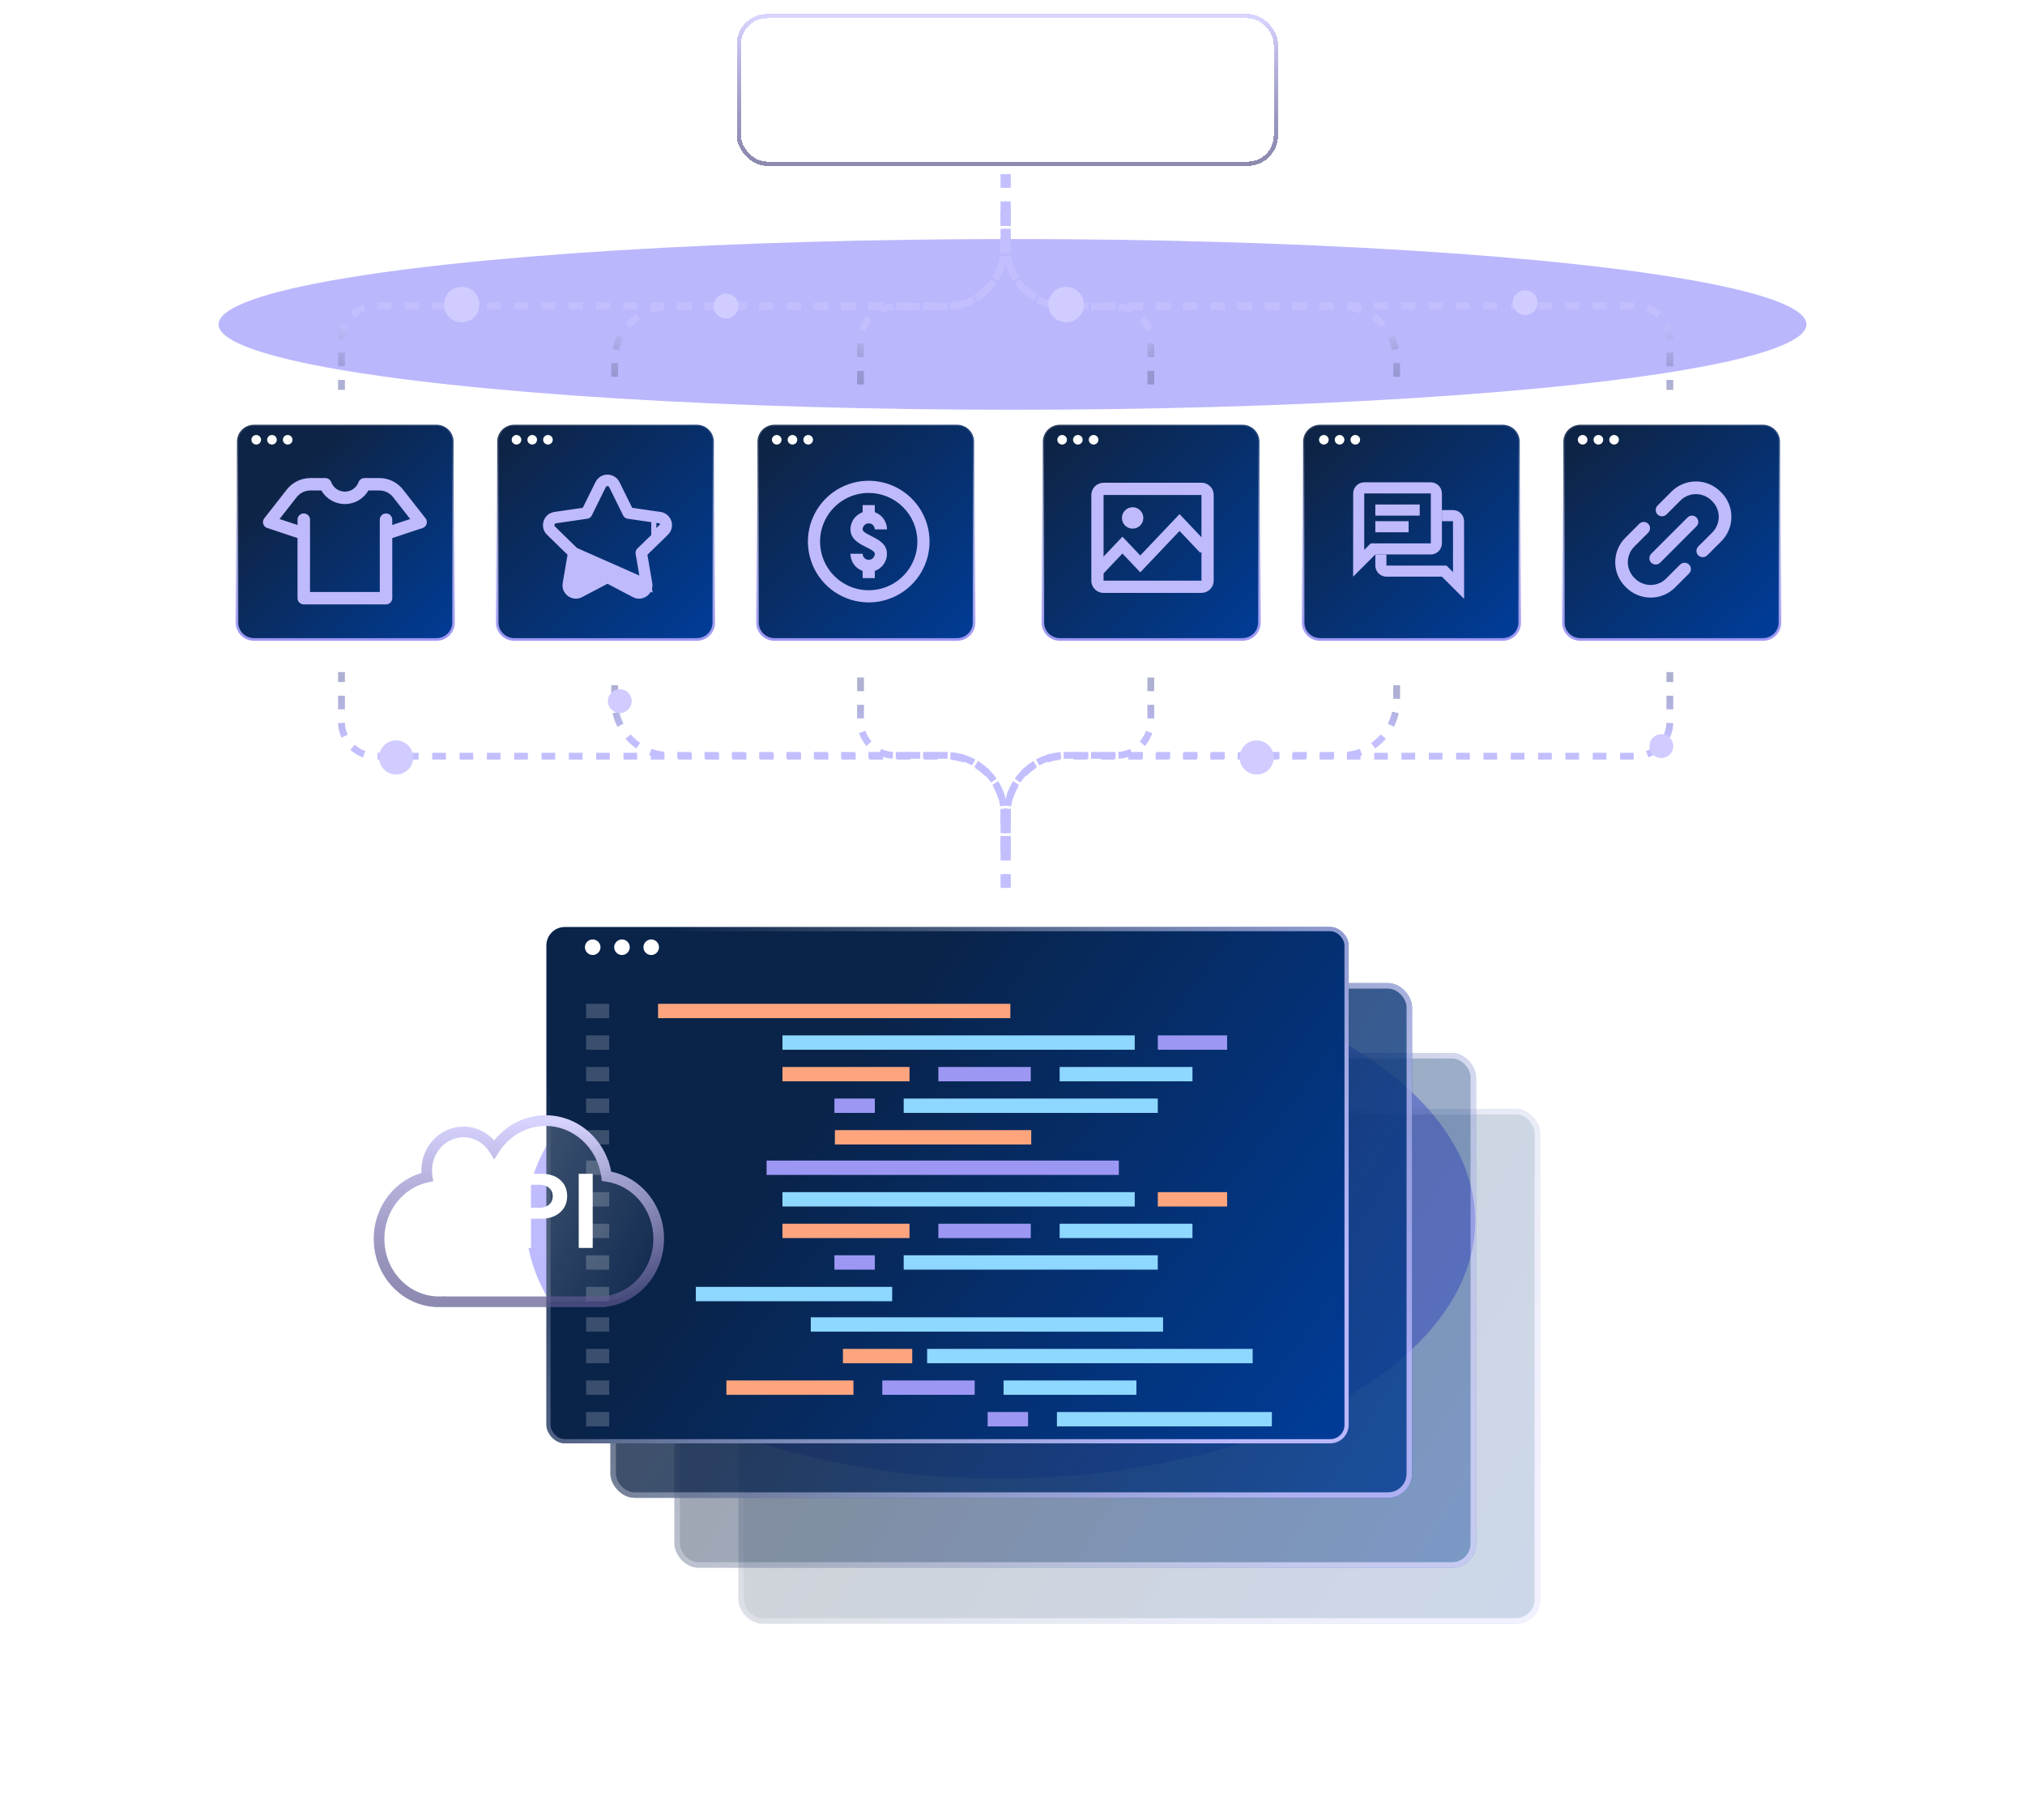 <svg width="593" height="533" viewBox="0 0 593 533" fill="none" xmlns="http://www.w3.org/2000/svg">
<g style="mix-blend-mode:screen" opacity="0.7" filter="url(#filter0_f_14344_11682)">
<ellipse cx="296.5" cy="95" rx="232.5" ry="25" fill="#9E98FC"/>
</g>
<path d="M74.381 124.389H127.831C130.591 124.389 132.823 126.606 132.823 129.334V182.319C132.823 185.048 130.591 187.265 127.831 187.265H74.381C71.621 187.265 69.389 185.048 69.389 182.319V129.334C69.389 126.606 71.621 124.389 74.381 124.389Z" fill="url(#paint0_linear_14344_11682)" stroke="url(#paint1_linear_14344_11682)" stroke-width="0.778"/>
<path d="M76.446 128.787C76.446 129.553 75.809 130.185 75.037 130.185C74.264 130.185 73.627 129.553 73.627 128.787C73.627 128.022 74.264 127.39 75.037 127.39C75.809 127.39 76.446 128.022 76.446 128.787Z" fill="white"/>
<path d="M81.052 128.787C81.052 129.553 80.414 130.185 79.642 130.185C78.87 130.185 78.232 129.553 78.232 128.787C78.232 128.022 78.87 127.39 79.642 127.39C80.434 127.39 81.052 128.022 81.052 128.787Z" fill="white"/>
<path d="M85.657 128.787C85.657 129.553 85.02 130.185 84.248 130.185C83.475 130.185 82.838 129.553 82.838 128.787C82.838 128.022 83.475 127.39 84.248 127.39C85.02 127.39 85.657 128.022 85.657 128.787Z" fill="white"/>
<g clip-path="url(#clip0_14344_11682)">
<path d="M124.612 151.787L118.013 143.369C116.334 141.226 113.805 140 111.072 140H106.724C105.958 140 105.265 140.48 105.003 141.194C104.389 142.858 102.784 143.974 101 143.974C99.217 143.974 97.606 142.858 96.998 141.194C96.735 140.48 96.043 140 95.277 140H90.923C88.19 140 85.661 141.231 83.983 143.369L77.388 151.787C77.021 152.252 76.906 152.867 77.079 153.43C77.252 153.994 77.687 154.442 78.254 154.63L87.13 157.572V175.18C87.13 176.181 87.948 177 88.961 177H113.045C114.052 177 114.876 176.186 114.876 175.18V157.572L123.752 154.63C124.313 154.442 124.754 153.994 124.927 153.43C125.1 152.867 124.984 152.252 124.617 151.787H124.612ZM113.045 150.364C112.038 150.364 111.214 151.177 111.214 152.184V173.365H90.787V152.184C90.787 151.182 89.968 150.364 88.956 150.364C87.943 150.364 87.125 151.177 87.125 152.184V153.738L81.863 151.996L86.868 145.607C87.849 144.355 89.328 143.635 90.923 143.635H94.112C95.523 146.097 98.141 147.615 100.995 147.615C103.849 147.615 106.466 146.097 107.878 143.635H111.067C112.662 143.635 114.141 144.355 115.122 145.607L120.127 151.996L114.865 153.738V152.184C114.865 151.182 114.047 150.364 113.034 150.364H113.045Z" fill="#BFBAFC"/>
</g>
<path d="M150.594 124.389H204.044C206.804 124.389 209.036 126.606 209.036 129.334V182.319C209.036 185.048 206.804 187.265 204.044 187.265H150.594C147.834 187.265 145.602 185.048 145.602 182.319V129.334C145.602 126.606 147.834 124.389 150.594 124.389Z" fill="url(#paint2_linear_14344_11682)" stroke="url(#paint3_linear_14344_11682)" stroke-width="0.778"/>
<path d="M152.659 128.788C152.659 129.553 152.022 130.185 151.249 130.185C150.477 130.185 149.84 129.553 149.84 128.788C149.84 128.022 150.477 127.39 151.249 127.39C152.022 127.39 152.659 128.022 152.659 128.788Z" fill="white"/>
<path d="M157.264 128.787C157.264 129.553 156.627 130.185 155.855 130.185C155.083 130.185 154.445 129.553 154.445 128.787C154.445 128.022 155.083 127.39 155.855 127.39C156.647 127.39 157.264 128.022 157.264 128.787Z" fill="white"/>
<path d="M161.87 128.787C161.87 129.553 161.233 130.185 160.46 130.185C159.688 130.185 159.051 129.553 159.051 128.787C159.051 128.022 159.688 127.39 160.46 127.39C161.233 127.39 161.87 128.022 161.87 128.787Z" fill="white"/>
<path d="M189.179 171.051L189.179 171.051C189.468 172.737 187.703 174.016 186.191 173.222L186.191 173.222L177.977 168.903C177.977 168.903 177.977 168.903 177.977 168.903C177.925 168.876 177.863 168.876 177.811 168.903C177.811 168.903 177.811 168.903 177.811 168.903L169.597 173.222L169.597 173.222C168.084 174.017 166.32 172.736 166.609 171.051L166.609 171.051L168.178 161.904C168.188 161.847 168.168 161.788 168.127 161.747L189.179 171.051ZM189.179 171.051L187.61 161.904C187.61 161.904 187.61 161.904 187.61 161.904C187.6 161.846 187.619 161.788 187.661 161.747C187.661 161.747 187.661 161.747 187.661 161.747L194.307 155.269C194.307 155.269 194.307 155.269 194.307 155.269C195.531 154.076 194.857 152.003 193.166 151.757L193.166 151.756L183.982 150.422L183.982 150.422C183.924 150.414 183.874 150.377 183.848 150.325L179.741 142.003C179.741 142.003 179.741 142.003 179.741 142.003C178.984 140.469 176.803 140.471 176.047 142.003L176.047 142.003L171.94 150.325C171.94 150.325 171.94 150.325 171.94 150.325C171.914 150.377 171.864 150.413 171.806 150.422C171.806 150.422 171.806 150.422 171.806 150.422L162.622 151.756L162.622 151.757C160.932 152.003 160.256 154.075 161.481 155.269C161.481 155.269 161.481 155.269 161.481 155.269L168.126 161.747L189.179 171.051ZM183.777 149.376L184.126 150.083L184.906 150.197L193.217 151.404C195.196 151.692 195.988 154.127 194.556 155.524C194.556 155.524 194.556 155.524 194.555 155.524L188.542 161.386L187.977 161.936L188.11 162.714L189.53 170.991C189.868 172.96 187.793 174.466 186.026 173.537C186.026 173.537 186.026 173.537 186.026 173.537L178.592 169.629L177.894 169.262L177.196 169.629L169.763 173.537C169.763 173.537 169.763 173.537 169.763 173.537C167.992 174.467 165.92 172.962 166.258 170.991C166.258 170.991 166.258 170.991 166.258 170.991L167.678 162.714L167.811 161.936L167.247 161.386L161.233 155.524C161.233 155.524 161.233 155.524 161.233 155.524C159.8 154.128 160.592 151.692 162.571 151.404L162.571 151.404L170.882 150.197L171.662 150.083L172.011 149.376L175.728 141.845L175.728 141.845C176.613 140.052 179.175 140.051 180.06 141.845L180.06 141.845L183.777 149.376ZM177.05 143.33L177.05 143.33L177.05 143.33ZM192.212 153.122C192.212 153.121 192.213 153.121 192.213 153.121L192.213 153.121L192.212 153.122Z" fill="#BFBAFC" stroke="#BFBAFC" stroke-width="3"/>
<path d="M226.805 124.389H280.255C283.015 124.389 285.247 126.606 285.247 129.334V182.319C285.247 185.048 283.015 187.265 280.255 187.265H226.805C224.045 187.265 221.813 185.048 221.813 182.319V129.334C221.813 126.606 224.045 124.389 226.805 124.389Z" fill="url(#paint4_linear_14344_11682)" stroke="url(#paint5_linear_14344_11682)" stroke-width="0.778"/>
<path d="M254.396 176.417C250.874 176.417 247.43 175.372 244.5 173.415C241.571 171.457 239.288 168.676 237.94 165.421C236.592 162.166 236.239 158.584 236.926 155.129C237.614 151.674 239.31 148.5 241.801 146.009C244.292 143.518 247.466 141.821 250.921 141.134C254.377 140.447 257.958 140.799 261.213 142.148C264.468 143.496 267.25 145.779 269.207 148.708C271.164 151.637 272.209 155.081 272.209 158.604C272.204 163.327 270.325 167.854 266.986 171.194C263.647 174.533 259.119 176.411 254.396 176.417ZM254.396 144.354C251.578 144.354 248.823 145.19 246.48 146.756C244.136 148.322 242.31 150.547 241.231 153.151C240.153 155.755 239.87 158.62 240.42 161.384C240.97 164.148 242.327 166.688 244.32 168.68C246.313 170.673 248.852 172.031 251.616 172.58C254.381 173.13 257.246 172.848 259.85 171.769C262.454 170.691 264.679 168.864 266.245 166.521C267.811 164.178 268.646 161.423 268.646 158.604C268.642 154.826 267.139 151.204 264.468 148.533C261.796 145.861 258.174 144.359 254.396 144.354Z" fill="#BFBAFC"/>
<path fill-rule="evenodd" clip-rule="evenodd" d="M256.178 147.917H252.615V150.004C251.871 150.267 251.187 150.694 250.618 151.263C249.616 152.265 249.053 153.624 249.053 155.042C249.053 157.923 251.68 159.237 253.598 160.197L253.6 160.198C255.109 160.952 256.178 161.536 256.178 162.167C256.178 162.639 255.99 163.092 255.656 163.426C255.322 163.76 254.869 163.948 254.396 163.948C253.924 163.948 253.471 163.76 253.137 163.426C252.803 163.092 252.615 162.639 252.615 162.167H249.053C249.054 163.583 249.618 164.942 250.62 165.943C251.188 166.512 251.872 166.939 252.615 167.203V169.292H256.178V167.203C256.921 166.939 257.605 166.512 258.173 165.943C259.175 164.942 259.739 163.583 259.74 162.167C259.74 159.286 257.113 157.971 255.195 157.011L255.193 157.01C253.684 156.256 252.615 155.672 252.615 155.042C252.615 154.569 252.803 154.116 253.137 153.782C253.471 153.448 253.924 153.26 254.396 153.26C254.869 153.26 255.322 153.448 255.656 153.782C255.99 154.116 256.178 154.569 256.178 155.042H259.74C259.74 153.624 259.177 152.265 258.175 151.263C257.606 150.694 256.922 150.267 256.178 150.004V147.917Z" fill="#BFBAFC"/>
<path d="M228.87 128.787C228.87 129.553 228.233 130.185 227.46 130.185C226.688 130.185 226.051 129.553 226.051 128.787C226.051 128.022 226.688 127.39 227.46 127.39C228.233 127.39 228.87 128.022 228.87 128.787Z" fill="white"/>
<path d="M233.475 128.787C233.475 129.553 232.838 130.185 232.066 130.185C231.293 130.185 230.656 129.553 230.656 128.787C230.656 128.022 231.293 127.39 232.066 127.39C232.857 127.39 233.475 128.022 233.475 128.787Z" fill="white"/>
<path d="M238.081 128.787C238.081 129.553 237.444 130.185 236.671 130.185C235.899 130.185 235.262 129.553 235.262 128.787C235.262 128.022 235.899 127.39 236.671 127.39C237.444 127.39 238.081 128.022 238.081 128.787Z" fill="white"/>
<path d="M310.381 124.389H363.831C366.591 124.389 368.823 126.606 368.823 129.334V182.319C368.823 185.048 366.591 187.265 363.831 187.265H310.381C307.621 187.265 305.389 185.048 305.389 182.319V129.334C305.389 126.606 307.621 124.389 310.381 124.389Z" fill="url(#paint6_linear_14344_11682)" stroke="url(#paint7_linear_14344_11682)" stroke-width="0.778"/>
<path d="M312.446 128.787C312.446 129.553 311.809 130.185 311.037 130.185C310.264 130.185 309.627 129.553 309.627 128.787C309.627 128.022 310.264 127.39 311.037 127.39C311.809 127.39 312.446 128.022 312.446 128.787Z" fill="white"/>
<path d="M317.052 128.787C317.052 129.553 316.414 130.185 315.642 130.185C314.87 130.185 314.232 129.553 314.232 128.787C314.232 128.022 314.87 127.39 315.642 127.39C316.434 127.39 317.052 128.022 317.052 128.787Z" fill="white"/>
<path d="M321.657 128.787C321.657 129.553 321.02 130.185 320.247 130.185C319.475 130.185 318.838 129.553 318.838 128.787C318.838 128.022 319.475 127.39 320.247 127.39C321.02 127.39 321.657 128.022 321.657 128.787Z" fill="white"/>
<path d="M351.888 141.375C352.351 141.372 352.81 141.464 353.236 141.645C353.663 141.826 354.048 142.092 354.368 142.427C354.708 142.76 354.977 143.159 355.158 143.6C355.338 144.041 355.427 144.514 355.417 144.991V170.094C355.404 171.026 355.028 171.916 354.369 172.575C353.71 173.235 352.82 173.611 351.888 173.625H323.198C322.721 173.635 322.248 173.546 321.807 173.365C321.366 173.184 320.967 172.915 320.634 172.573C320.299 172.254 320.033 171.869 319.852 171.442C319.672 171.016 319.58 170.557 319.584 170.094V144.993C319.58 144.523 319.668 144.056 319.845 143.62C320.021 143.183 320.281 142.786 320.611 142.45C320.941 142.114 321.333 141.847 321.766 141.663C322.199 141.479 322.665 141.382 323.135 141.378H351.891L351.888 141.375ZM351.834 170.042V144.958H323.167V170.042H351.834Z" fill="#BFBAFC"/>
<path d="M321.375 167.354L328.691 159.636L333.917 165.149L345.413 153.021L352.729 160.739" stroke="#BFBAFC" stroke-width="3.395"/>
<circle cx="331.678" cy="151.677" r="3.135" fill="#BFBAFC"/>
<path d="M386.594 124.389H440.044C442.804 124.389 445.036 126.606 445.036 129.334V182.319C445.036 185.048 442.804 187.265 440.044 187.265H386.594C383.834 187.265 381.602 185.048 381.602 182.319V129.334C381.602 126.606 383.834 124.389 386.594 124.389Z" fill="url(#paint8_linear_14344_11682)" stroke="url(#paint9_linear_14344_11682)" stroke-width="0.778"/>
<path d="M419 141.25H399.5C398.641 141.254 397.818 141.599 397.212 142.208C396.606 142.817 396.266 143.641 396.266 144.5L396.25 168.875L402.75 162.375H419C419.861 162.372 420.686 162.029 421.295 161.42C421.904 160.811 422.247 159.986 422.25 159.125V144.5C422.247 143.639 421.904 142.814 421.295 142.205C420.686 141.596 419.861 141.253 419 141.25ZM419 159.125H401.401L400.442 160.084L399.5 161.026V144.5H419V159.125ZM402.75 147.75H415.75V151H402.75V147.75ZM402.75 152.625H412.5V155.875H402.75V152.625Z" fill="#BFBAFC"/>
<path d="M428.734 152.625C428.734 151.766 428.394 150.942 427.788 150.333C427.182 149.724 426.359 149.379 425.5 149.375H422.25V152.625H425.5V167.525L424.557 166.583L423.599 165.624H406V162.374H402.75V165.624C402.753 166.485 403.096 167.31 403.705 167.919C404.314 168.528 405.139 168.872 406 168.874H422.25L428.75 175.374L428.734 152.625Z" fill="#BFBAFC"/>
<path d="M389.083 128.788C389.083 129.553 388.446 130.185 387.673 130.185C386.901 130.185 386.264 129.553 386.264 128.788C386.264 128.022 386.901 127.39 387.673 127.39C388.446 127.39 389.083 128.022 389.083 128.788Z" fill="white"/>
<path d="M393.688 128.787C393.688 129.553 393.051 130.185 392.279 130.185C391.506 130.185 390.869 129.553 390.869 128.787C390.869 128.022 391.506 127.39 392.279 127.39C393.07 127.39 393.688 128.022 393.688 128.787Z" fill="white"/>
<path d="M398.294 128.787C398.294 129.553 397.657 130.185 396.884 130.185C396.112 130.185 395.475 129.553 395.475 128.787C395.475 128.022 396.112 127.39 396.884 127.39C397.657 127.39 398.294 128.022 398.294 128.787Z" fill="white"/>
<path d="M462.805 124.389H516.255C519.015 124.389 521.247 126.606 521.247 129.334V182.319C521.247 185.048 519.015 187.265 516.255 187.265H462.805C460.045 187.265 457.813 185.048 457.813 182.319V129.334C457.813 126.606 460.045 124.389 462.805 124.389Z" fill="url(#paint10_linear_14344_11682)" stroke="url(#paint11_linear_14344_11682)" stroke-width="0.778"/>
<g clip-path="url(#clip1_14344_11682)">
<path d="M480.05 153.39L475.97 157.48C474.05 159.39 473 161.93 473 164.64C473 167.35 474.05 169.89 475.97 171.8C476.05 171.88 476.12 171.95 476.19 172.03C478.08 173.93 480.69 175.01 483.36 175.01C486.03 175.01 488.62 173.96 490.53 172.04L494.62 167.95C495.34 167.23 495.34 166.06 494.62 165.34C493.9 164.62 492.73 164.63 492 165.34L487.91 169.43C486.72 170.63 485.06 171.31 483.36 171.31C481.66 171.31 480.01 170.62 478.81 169.43L478.57 169.19C477.37 167.99 476.69 166.33 476.69 164.64C476.69 162.95 477.38 161.29 478.57 160.09L482.66 156C483.37 155.28 483.37 154.11 482.66 153.39C481.94 152.67 480.77 152.67 480.04 153.39H480.05Z" fill="#BFBAFC"/>
<path d="M497.32 152.84C497.32 152.35 497.13 151.88 496.78 151.54C496.43 151.19 495.97 151 495.48 151C494.99 151 494.52 151.19 494.18 151.54L483.54 162.18C483.19 162.53 483 162.99 483 163.49C483 163.99 483.19 164.45 483.54 164.79C484.23 165.49 485.45 165.49 486.15 164.79L496.79 154.14C497.14 153.79 497.33 153.33 497.33 152.83L497.32 152.84Z" fill="#BFBAFC"/>
<path d="M504.029 144.2C503.949 144.12 503.879 144.05 503.809 143.97C501.919 142.07 499.309 140.99 496.639 140.99C493.969 140.99 491.379 142.04 489.479 143.96L485.399 148.05C485.049 148.4 484.859 148.86 484.859 149.36C484.859 149.86 485.049 150.32 485.399 150.67C486.089 151.37 487.309 151.37 488.009 150.67L492.099 146.58C493.289 145.38 494.949 144.7 496.649 144.7C498.349 144.7 499.999 145.39 501.199 146.58L501.439 146.82C502.639 148.02 503.319 149.68 503.319 151.37C503.319 153.06 502.629 154.72 501.439 155.92L497.329 160.03C496.979 160.38 496.789 160.84 496.789 161.34C496.789 161.84 496.979 162.3 497.329 162.64C498.029 163.34 499.239 163.34 499.939 162.64L504.049 158.53C505.969 156.62 507.019 154.08 507.019 151.37C507.019 148.66 505.969 146.12 504.049 144.21L504.029 144.2Z" fill="#BFBAFC"/>
</g>
<path d="M464.87 128.788C464.87 129.553 464.233 130.185 463.46 130.185C462.688 130.185 462.051 129.553 462.051 128.788C462.051 128.022 462.688 127.39 463.46 127.39C464.233 127.39 464.87 128.022 464.87 128.788Z" fill="white"/>
<path d="M469.475 128.787C469.475 129.553 468.838 130.185 468.066 130.185C467.293 130.185 466.656 129.553 466.656 128.787C466.656 128.022 467.293 127.39 468.066 127.39C468.857 127.39 469.475 128.022 469.475 128.787Z" fill="white"/>
<path d="M474.081 128.787C474.081 129.553 473.444 130.185 472.671 130.185C471.899 130.185 471.262 129.553 471.262 128.787C471.262 128.022 471.899 127.39 472.671 127.39C473.444 127.39 474.081 128.022 474.081 128.787Z" fill="white"/>
<g style="mix-blend-mode:screen" opacity="0.8" filter="url(#filter1_f_14344_11682)">
<ellipse cx="293" cy="357.5" rx="139" ry="75.5" fill="#9E98FC"/>
</g>
<g opacity="0.2">
<g filter="url(#filter2_bd_14344_11682)">
<rect x="216.238" y="318.675" width="234.763" height="150.742" rx="7.051" fill="url(#paint12_linear_14344_11682)"/>
<rect x="217.045" y="319.482" width="233.149" height="149.129" rx="6.244" stroke="url(#paint13_linear_14344_11682)" stroke-width="1.614"/>
</g>
</g>
<g opacity="0.4">
<g filter="url(#filter3_bd_14344_11682)">
<rect x="197.492" y="302.296" width="234.763" height="150.742" rx="7.051" fill="url(#paint14_linear_14344_11682)"/>
<rect x="198.299" y="303.103" width="233.149" height="149.129" rx="6.244" stroke="url(#paint15_linear_14344_11682)" stroke-width="1.614"/>
</g>
</g>
<g opacity="0.8">
<g filter="url(#filter4_bd_14344_11682)">
<rect x="178.746" y="281.823" width="234.763" height="150.742" rx="7.051" fill="url(#paint16_linear_14344_11682)"/>
<rect x="179.553" y="282.63" width="233.149" height="149.129" rx="6.244" stroke="url(#paint17_linear_14344_11682)" stroke-width="1.614"/>
</g>
</g>
<g filter="url(#filter5_bd_14344_11682)">
<rect x="160" y="266.826" width="234.947" height="151.216" rx="5.393" fill="url(#paint18_linear_14344_11682)"/>
<rect x="160.617" y="267.443" width="233.713" height="149.982" rx="4.776" stroke="url(#paint19_linear_14344_11682)" stroke-width="1.234"/>
</g>
<path d="M175.847 277.397C175.847 278.647 174.816 279.679 173.565 279.679C172.315 279.679 171.283 278.647 171.283 277.397C171.283 276.146 172.315 275.114 173.565 275.114C174.816 275.114 175.847 276.146 175.847 277.397Z" fill="white"/>
<path d="M184.418 277.397C184.418 278.647 183.386 279.679 182.136 279.679C180.885 279.679 179.854 278.647 179.854 277.397C179.854 276.146 180.885 275.114 182.136 275.114C183.417 275.114 184.418 276.146 184.418 277.397Z" fill="white"/>
<path d="M192.986 277.397C192.986 278.647 191.954 279.679 190.704 279.679C189.453 279.679 188.422 278.647 188.422 277.397C188.422 276.146 189.453 275.114 190.704 275.114C191.954 275.114 192.986 276.146 192.986 277.397Z" fill="white"/>
<path d="M295.869 293.968H192.709V298.171H295.869V293.968Z" fill="#FFA57E"/>
<path d="M340.587 385.772H237.428V389.976H340.587V385.772Z" fill="#8ED7FF"/>
<path d="M178.397 293.968H171.633V298.171H178.397V293.968Z" fill="white" fill-opacity="0.2"/>
<path d="M178.397 385.772H171.633V389.976H178.397V385.772Z" fill="white" fill-opacity="0.2"/>
<path d="M332.294 303.216H229.135V307.42H332.294V303.216Z" fill="#8ED7FF"/>
<path d="M366.829 395.02H271.504V399.224H366.829V395.02Z" fill="#8ED7FF"/>
<path d="M359.348 303.216H339.055V307.42H359.348V303.216Z" fill="#9D97F4"/>
<path d="M267.141 395.02H246.848V399.224H267.141V395.02Z" fill="#FFA57E"/>
<path d="M266.34 312.463H229.135V316.666H266.34V312.463Z" fill="#FFA57E"/>
<path d="M249.92 404.268H212.715V408.472H249.92V404.268Z" fill="#FFA57E"/>
<path d="M301.849 312.463H274.791V316.666H301.849V312.463Z" fill="#9D97F4"/>
<path d="M285.431 404.268H258.373V408.472H285.431V404.268Z" fill="#9D97F4"/>
<path d="M349.201 312.463H310.305V316.666H349.201V312.463Z" fill="#8ED7FF"/>
<path d="M332.783 404.268H293.887V408.472H332.783V404.268Z" fill="#8ED7FF"/>
<path d="M339.049 321.711H264.639V325.914H339.049V321.711Z" fill="#8ED7FF"/>
<path d="M372.452 413.515H309.506V417.719H372.452V413.515Z" fill="#8ED7FF"/>
<path d="M256.188 321.711H244.35V325.914H256.188V321.711Z" fill="#9D97F4"/>
<path d="M301.057 413.515H289.219V417.719H301.057V413.515Z" fill="#9D97F4"/>
<path d="M301.989 330.959H244.49V335.162H301.989V330.959Z" fill="#FFA57E"/>
<path d="M178.397 303.216H171.633V307.42H178.397V303.216Z" fill="white" fill-opacity="0.2"/>
<path d="M178.397 395.02H171.633V399.224H178.397V395.02Z" fill="white" fill-opacity="0.2"/>
<path d="M178.397 312.463H171.633V316.666H178.397V312.463Z" fill="white" fill-opacity="0.2"/>
<path d="M178.397 404.268H171.633V408.472H178.397V404.268Z" fill="white" fill-opacity="0.2"/>
<path d="M178.397 321.712H171.633V325.916H178.397V321.712Z" fill="white" fill-opacity="0.2"/>
<path d="M178.397 413.515H171.633V417.719H178.397V413.515Z" fill="white" fill-opacity="0.2"/>
<path d="M178.397 330.958H171.633V335.161H178.397V330.958Z" fill="white" fill-opacity="0.2"/>
<path d="M327.644 339.87H224.484V344.074H327.644V339.87Z" fill="#9D97F4"/>
<path d="M178.397 339.87H171.633V344.074H178.397V339.87Z" fill="white" fill-opacity="0.2"/>
<path d="M332.294 349.119H229.135V353.322H332.294V349.119Z" fill="#8ED7FF"/>
<path d="M359.348 349.119H339.055V353.322H359.348V349.119Z" fill="#FFA57E"/>
<path d="M266.34 358.366H229.135V362.57H266.34V358.366Z" fill="#FFA57E"/>
<path d="M301.849 358.366H274.791V362.57H301.849V358.366Z" fill="#9D97F4"/>
<path d="M349.201 358.366H310.305V362.57H349.201V358.366Z" fill="#8ED7FF"/>
<path d="M339.049 367.612H264.639V371.816H339.049V367.612Z" fill="#8ED7FF"/>
<path d="M256.188 367.612H244.35V371.816H256.188V367.612Z" fill="#9D97F4"/>
<path d="M261.264 376.86H203.766V381.064H261.264V376.86Z" fill="#8ED7FF"/>
<path d="M178.397 349.119H171.633V353.322H178.397V349.119Z" fill="white" fill-opacity="0.2"/>
<path d="M178.397 358.366H171.633V362.57H178.397V358.366Z" fill="white" fill-opacity="0.2"/>
<path d="M178.397 367.614H171.633V371.817H178.397V367.614Z" fill="white" fill-opacity="0.2"/>
<path d="M178.397 376.862H171.633V381.065H178.397V376.862Z" fill="white" fill-opacity="0.2"/>
<path d="M295 249.326L295 238.448C295 229.059 302.611 221.448 312 221.448L479 221.448C484.523 221.448 489 216.971 489 211.448L489 196.826" stroke="url(#paint20_linear_14344_11682)" stroke-width="2" stroke-dasharray="4 4"/>
<path d="M295 248.826L295 238.214C295 228.825 302.611 221.214 312 221.214L393 221.214C401.837 221.214 409 214.05 409 205.214L409 196.826" stroke="url(#paint21_linear_14344_11682)" stroke-width="2" stroke-dasharray="4 4"/>
<path d="M295 260L295 238.214C295 228.825 302.611 221.214 312 221.214L327 221.214C332.523 221.214 337 216.737 337 211.214L337 196.826" stroke="url(#paint22_linear_14344_11682)" stroke-width="2" stroke-dasharray="4 4"/>
<path d="M294 61.674L294 72.552C294 81.941 286.389 89.552 277 89.552L110 89.552C104.477 89.552 100 94.029 100 99.552L100 114.174" stroke="url(#paint23_linear_14344_11682)" stroke-width="2" stroke-dasharray="4 4"/>
<path d="M294 62.174L294 72.786C294 82.175 286.389 89.786 277 89.786L196 89.786C187.163 89.786 180 96.95 180 105.786L180 114.174" stroke="url(#paint24_linear_14344_11682)" stroke-width="2" stroke-dasharray="4 4"/>
<path d="M294 51L294 72.786C294 82.175 286.389 89.786 277 89.786L262 89.786C256.477 89.786 252 94.263 252 99.786L252 114.174" stroke="url(#paint25_linear_14344_11682)" stroke-width="2" stroke-dasharray="4 4"/>
<path d="M294 249.326L294 238.448C294 229.059 286.389 221.448 277 221.448L110 221.448C104.477 221.448 100 216.971 100 211.448L100 196.826" stroke="url(#paint26_linear_14344_11682)" stroke-width="2" stroke-dasharray="4 4"/>
<path d="M294 248.826L294 238.214C294 228.825 286.389 221.214 277 221.214L196 221.214C187.163 221.214 180 214.05 180 205.214L180 196.826" stroke="url(#paint27_linear_14344_11682)" stroke-width="2" stroke-dasharray="4 4"/>
<path d="M294 260L294 238.214C294 228.825 286.389 221.214 277 221.214L262 221.214C256.477 221.214 252 216.737 252 211.214L252 196.826" stroke="url(#paint28_linear_14344_11682)" stroke-width="2" stroke-dasharray="4 4"/>
<path d="M295 61.674L295 72.552C295 81.941 302.611 89.552 312 89.552L479 89.552C484.523 89.552 489 94.029 489 99.552L489 114.174" stroke="url(#paint29_linear_14344_11682)" stroke-width="2" stroke-dasharray="4 4"/>
<path d="M295 62.174L295 72.786C295 82.175 302.611 89.786 312 89.786L393 89.786C401.837 89.786 409 96.95 409 105.786L409 114.174" stroke="url(#paint30_linear_14344_11682)" stroke-width="2" stroke-dasharray="4 4"/>
<path d="M295 51L295 72.786C295 82.175 302.611 89.786 312 89.786L327 89.786C332.523 89.786 337 94.263 337 99.786L337 114.174" stroke="url(#paint31_linear_14344_11682)" stroke-width="2" stroke-dasharray="4 4"/>
<g filter="url(#filter6_dd_14344_11682)">
<ellipse cx="5" cy="5" rx="5" ry="5" transform="matrix(1 8.74228e-08 8.74228e-08 -1 363 226.826)" fill="#D1CCFF"/>
</g>
<g filter="url(#filter7_dd_14344_11682)">
<ellipse cx="3.5" cy="3.5" rx="3.5" ry="3.5" transform="matrix(1 8.74228e-08 8.74228e-08 -1 178 208.826)" fill="#D1CCFF"/>
</g>
<g filter="url(#filter8_dd_14344_11682)">
<ellipse cx="5" cy="5" rx="5" ry="5" transform="matrix(1 8.74228e-08 8.74228e-08 -1 111 226.826)" fill="#D1CCFF"/>
</g>
<g filter="url(#filter9_dd_14344_11682)">
<ellipse cx="3.5" cy="3.5" rx="3.5" ry="3.5" transform="matrix(1 8.74228e-08 8.74228e-08 -1 483 222)" fill="#D1CCFF"/>
</g>
<g filter="url(#filter10_bd_14344_11682)">
<mask id="path-107-outside-1_14344_11682" maskUnits="userSpaceOnUse" x="109" y="322" width="86" height="57" fill="black">
<rect fill="white" x="109" y="322" width="86" height="57"/>
<path fill-rule="evenodd" clip-rule="evenodd" d="M192.888 358.604C192.888 349.232 186.237 341.492 177.623 340.309C176.4 331.094 168.868 324 159.758 324C153.49 324 147.968 327.359 144.735 332.457C142.815 329.362 139.491 327.316 135.712 327.316C129.767 327.316 124.948 332.378 124.948 338.623C124.948 339.277 125.001 339.917 125.102 340.54C117.061 342.218 111 349.676 111 358.621C111 368.803 118.851 377.056 128.535 377.056C128.686 377.056 128.835 377.054 128.985 377.05V377.056H158.64C158.683 377.056 158.725 377.056 158.768 377.056C158.811 377.056 158.854 377.056 158.896 377.056H175.746V377.049C185.251 376.814 192.888 368.646 192.888 358.604Z"/>
</mask>
<path fill-rule="evenodd" clip-rule="evenodd" d="M192.888 358.604C192.888 349.232 186.237 341.492 177.623 340.309C176.4 331.094 168.868 324 159.758 324C153.49 324 147.968 327.359 144.735 332.457C142.815 329.362 139.491 327.316 135.712 327.316C129.767 327.316 124.948 332.378 124.948 338.623C124.948 339.277 125.001 339.917 125.102 340.54C117.061 342.218 111 349.676 111 358.621C111 368.803 118.851 377.056 128.535 377.056C128.686 377.056 128.835 377.054 128.985 377.05V377.056H158.64C158.683 377.056 158.725 377.056 158.768 377.056C158.811 377.056 158.854 377.056 158.896 377.056H175.746V377.049C185.251 376.814 192.888 368.646 192.888 358.604Z" fill="url(#paint32_linear_14344_11682)" shape-rendering="crispEdges"/>
<path d="M177.623 340.309L176.072 340.515L176.229 341.696L177.41 341.859L177.623 340.309ZM144.735 332.457L143.407 333.281L144.721 335.4L146.056 333.294L144.735 332.457ZM125.102 340.54L125.421 342.071L126.886 341.765L126.646 340.289L125.102 340.54ZM128.985 377.05H130.549V375.444L128.943 375.487L128.985 377.05ZM128.985 377.056H127.421V378.62H128.985V377.056ZM158.64 377.056L158.65 375.492H158.64V377.056ZM158.896 377.056V375.492L158.886 375.492L158.896 377.056ZM175.746 377.056V378.62H177.31V377.056H175.746ZM175.746 377.049L175.707 375.486L174.182 375.523V377.049H175.746ZM177.41 341.859C185.202 342.928 191.324 349.964 191.324 358.604H194.452C194.452 348.499 187.271 340.055 177.835 338.76L177.41 341.859ZM159.758 325.564C168.015 325.564 174.943 332.007 176.072 340.515L179.173 340.104C177.856 330.181 169.72 322.436 159.758 322.436V325.564ZM146.056 333.294C149.027 328.61 154.07 325.564 159.758 325.564V322.436C152.91 322.436 146.91 326.108 143.415 331.619L146.056 333.294ZM135.712 328.88C138.904 328.88 141.747 330.606 143.407 333.281L146.064 331.632C143.883 328.118 140.077 325.752 135.712 325.752V328.88ZM126.512 338.623C126.512 333.168 130.702 328.88 135.712 328.88V325.752C128.832 325.752 123.384 331.588 123.384 338.623H126.512ZM126.646 340.289C126.558 339.749 126.512 339.192 126.512 338.623H123.384C123.384 339.361 123.444 340.085 123.558 340.791L126.646 340.289ZM112.564 358.621C112.564 350.378 118.143 343.59 125.421 342.071L124.783 339.009C115.98 340.846 109.436 348.974 109.436 358.621H112.564ZM128.535 375.492C119.787 375.492 112.564 368.014 112.564 358.621H109.436C109.436 369.592 117.914 378.62 128.535 378.62V375.492ZM128.943 375.487C128.808 375.49 128.672 375.492 128.535 375.492V378.62C128.699 378.62 128.863 378.618 129.026 378.613L128.943 375.487ZM130.549 377.056V377.05H127.421V377.056H130.549ZM158.64 375.492H128.985V378.62H158.64V375.492ZM158.768 375.492C158.729 375.492 158.69 375.492 158.65 375.492L158.63 378.62C158.676 378.62 158.722 378.62 158.768 378.62V375.492ZM158.886 375.492C158.847 375.492 158.808 375.492 158.768 375.492V378.62C158.814 378.62 158.861 378.62 158.907 378.62L158.886 375.492ZM175.746 375.492H158.896V378.62H175.746V375.492ZM174.182 377.049V377.056H177.31V377.049H174.182ZM191.324 358.604C191.324 367.866 184.297 375.273 175.707 375.486L175.784 378.612C186.205 378.355 194.452 369.426 194.452 358.604H191.324Z" fill="url(#paint33_linear_14344_11682)" mask="url(#path-107-outside-1_14344_11682)"/>
</g>
<path d="M142.288 360.463H133.757L131.868 365.468H127.619L136.149 343.717H140.116L148.646 365.468H144.176L142.288 360.463ZM134.764 357.189H141.28L138.038 348.407L134.764 357.189ZM151.386 343.748H158.374C160.546 343.748 162.435 344.189 163.82 345.354C165.236 346.518 166.086 348.061 166.086 350.264C166.086 352.468 165.236 354.041 163.82 355.206C162.435 356.371 160.546 356.906 158.374 356.906H155.51V365.468H151.386V343.748ZM157.87 353.695C159.13 353.695 159.979 353.38 160.672 352.877C161.365 352.373 161.868 351.492 161.868 350.264C161.868 349.068 161.27 348.187 160.578 347.683C159.885 347.179 159.035 346.959 157.776 346.959H155.478V353.695H157.87ZM169.477 343.748H173.569V365.468H169.477V343.748Z" fill="white"/>
<g filter="url(#filter11_bd_14344_11682)">
<rect x="217" y="2" width="156" height="42" rx="7.636" fill="url(#paint34_linear_14344_11682)" shape-rendering="crispEdges"/>
<rect x="216.375" y="1.375" width="157.251" height="43.251" rx="8.262" stroke="url(#paint35_linear_14344_11682)" stroke-width="1.251" shape-rendering="crispEdges"/>
</g>
<path d="M245.021 21.332C244.339 20.82 243.341 20.333 242.269 20.333C241.247 20.333 240.735 20.723 240.735 21.283C240.735 21.794 241.125 22.208 242.44 22.622L243.268 22.89C245.873 23.742 246.798 24.668 246.798 26.372C246.798 28.612 245.021 30.268 242.123 30.268C240.321 30.268 238.3 29.537 237.351 28.442L238.617 26.323C240.005 27.395 241.198 27.93 242.196 27.93C243.365 27.93 243.901 27.492 243.901 26.81C243.901 26.201 243.438 25.861 241.928 25.349L240.565 24.887C238.812 24.302 237.911 23.255 237.911 21.526C237.911 19.384 239.859 17.996 242.123 17.996C244.217 17.996 245.386 18.556 246.36 19.262L245.021 21.332ZM256.018 17.996C259.403 17.996 260.255 20.187 260.255 23.012V30H257.138V23.694C257.138 21.94 256.822 20.552 255.02 20.552C253.096 20.552 252.439 22.16 252.439 24.132V30H249.346V13.199H252.439V19.992H252.487C253.12 18.75 254.314 17.996 256.018 17.996ZM265.986 25.106C266.278 26.981 267.715 27.882 269.492 27.882C271.075 27.882 272.487 27.175 273.047 26.689L274.265 28.369C273.607 29.05 271.83 30.268 268.956 30.268C265.401 30.268 262.772 28.101 262.772 24.302C262.772 20.528 265.523 17.996 268.883 17.996C272.511 17.996 274.703 20.382 274.703 23.523C274.703 24.132 274.654 25.106 274.654 25.106H265.986ZM268.859 20.309C267.008 20.309 266.034 21.599 265.937 23.085H271.586C271.537 21.794 271.05 20.309 268.859 20.309ZM278.915 16.34C277.819 16.34 277.04 15.634 277.04 14.611C277.04 13.613 277.819 12.882 278.915 12.882C280.01 12.882 280.79 13.613 280.79 14.611C280.79 15.634 280.01 16.34 278.915 16.34ZM277.356 18.215H280.473V30H277.356V18.215ZM291.745 23.694C291.745 21.94 291.428 20.552 289.626 20.552C287.702 20.552 287.045 22.16 287.045 24.132V30H283.928V18.215H287.045L287.021 19.992H287.094C287.727 18.75 288.92 17.996 290.624 17.996C294.009 17.996 294.861 20.187 294.861 23.012V30H291.745V23.694ZM300.546 30.268C299.377 30.268 298.573 29.586 298.573 28.466C298.573 27.322 299.377 26.64 300.546 26.64C301.666 26.64 302.494 27.322 302.494 28.466C302.494 29.586 301.666 30.268 300.546 30.268ZM315.362 26.396L316.238 28.685C315.995 28.904 314.777 30.268 311.636 30.268C308.422 30.268 305.452 28.052 305.452 24.205C305.452 20.333 308.52 17.996 311.685 17.996C314.656 17.996 315.824 19.189 316.141 19.505L315.289 21.843C314.924 21.502 313.877 20.601 312.05 20.601C310.2 20.601 308.714 21.892 308.714 24.059C308.714 26.226 310.2 27.638 312.221 27.638C314.242 27.638 315.362 26.396 315.362 26.396ZM324.068 30.268C320.44 30.268 317.664 27.882 317.664 24.156C317.664 20.431 320.44 17.996 324.068 17.996C327.671 17.996 330.447 20.431 330.447 24.156C330.447 27.882 327.671 30.268 324.068 30.268ZM327.233 24.083C327.233 22.062 326.064 20.504 324.068 20.504C322.022 20.504 320.902 22.062 320.902 24.083C320.902 26.104 322.022 27.687 324.068 27.687C326.064 27.687 327.233 26.104 327.233 24.083ZM347.736 23.401C347.736 21.965 347.419 20.552 345.885 20.552C344.327 20.552 343.523 21.892 343.523 23.913V30H340.406V23.377C340.406 21.77 339.993 20.552 338.507 20.552C336.9 20.552 336.194 22.062 336.194 23.913V30H333.077V18.215H336.194L336.17 19.992H336.243C336.778 18.897 338.215 17.996 339.749 17.996C341.454 17.996 342.476 18.677 343.036 20.236C343.864 18.799 345.203 17.996 346.908 17.996C350 17.996 350.852 20.187 350.852 22.89V30H347.736V23.401Z" fill="white"/>
<g filter="url(#filter12_dd_14344_11682)">
<ellipse cx="5.194" cy="5.194" rx="5.194" ry="5.194" transform="matrix(1 8.74228e-08 8.74228e-08 -1 307 94.387)" fill="#D1CCFF"/>
</g>
<g filter="url(#filter13_dd_14344_11682)">
<ellipse cx="3.635" cy="3.635" rx="3.635" ry="3.635" transform="matrix(1 8.74228e-08 8.74228e-08 -1 209 93.271)" fill="#D1CCFF"/>
</g>
<g filter="url(#filter14_dd_14344_11682)">
<ellipse cx="5.194" cy="5.194" rx="5.194" ry="5.194" transform="matrix(1 8.74228e-08 8.74228e-08 -1 130 94.387)" fill="#D1CCFF"/>
</g>
<g filter="url(#filter15_dd_14344_11682)">
<ellipse cx="3.635" cy="3.635" rx="3.635" ry="3.635" transform="matrix(1 8.74228e-08 8.74228e-08 -1 443 92.271)" fill="#D1CCFF"/>
</g>
<defs>
<filter id="filter0_f_14344_11682" x="0" y="6" width="593" height="178" filterUnits="userSpaceOnUse" color-interpolation-filters="sRGB">
<feFlood flood-opacity="0" result="BackgroundImageFix"/>
<feBlend mode="normal" in="SourceGraphic" in2="BackgroundImageFix" result="shape"/>
<feGaussianBlur stdDeviation="32" result="effect1_foregroundBlur_14344_11682"/>
</filter>
<filter id="filter1_f_14344_11682" x="54" y="182" width="478" height="351" filterUnits="userSpaceOnUse" color-interpolation-filters="sRGB">
<feFlood flood-opacity="0" result="BackgroundImageFix"/>
<feBlend mode="normal" in="SourceGraphic" in2="BackgroundImageFix" result="shape"/>
<feGaussianBlur stdDeviation="50" result="effect1_foregroundBlur_14344_11682"/>
</filter>
<filter id="filter2_bd_14344_11682" x="173.932" y="276.369" width="319.375" height="235.355" filterUnits="userSpaceOnUse" color-interpolation-filters="sRGB">
<feFlood flood-opacity="0" result="BackgroundImageFix"/>
<feGaussianBlur in="BackgroundImageFix" stdDeviation="21.153"/>
<feComposite in2="SourceAlpha" operator="in" result="effect1_backgroundBlur_14344_11682"/>
<feColorMatrix in="SourceAlpha" type="matrix" values="0 0 0 0 0 0 0 0 0 0 0 0 0 0 0 0 0 0 127 0" result="hardAlpha"/>
<feMorphology radius="1.519" operator="erode" in="SourceAlpha" result="effect2_dropShadow_14344_11682"/>
<feOffset dy="6.076"/>
<feGaussianBlur stdDeviation="15.054"/>
<feComposite in2="hardAlpha" operator="out"/>
<feColorMatrix type="matrix" values="0 0 0 0 0 0 0 0 0 0 0 0 0 0 0 0 0 0 0.2 0"/>
<feBlend mode="normal" in2="effect1_backgroundBlur_14344_11682" result="effect2_dropShadow_14344_11682"/>
<feBlend mode="normal" in="SourceGraphic" in2="effect2_dropShadow_14344_11682" result="shape"/>
</filter>
<filter id="filter3_bd_14344_11682" x="155.186" y="259.99" width="319.375" height="235.355" filterUnits="userSpaceOnUse" color-interpolation-filters="sRGB">
<feFlood flood-opacity="0" result="BackgroundImageFix"/>
<feGaussianBlur in="BackgroundImageFix" stdDeviation="21.153"/>
<feComposite in2="SourceAlpha" operator="in" result="effect1_backgroundBlur_14344_11682"/>
<feColorMatrix in="SourceAlpha" type="matrix" values="0 0 0 0 0 0 0 0 0 0 0 0 0 0 0 0 0 0 127 0" result="hardAlpha"/>
<feMorphology radius="1.519" operator="erode" in="SourceAlpha" result="effect2_dropShadow_14344_11682"/>
<feOffset dy="6.076"/>
<feGaussianBlur stdDeviation="15.054"/>
<feComposite in2="hardAlpha" operator="out"/>
<feColorMatrix type="matrix" values="0 0 0 0 0 0 0 0 0 0 0 0 0 0 0 0 0 0 0.2 0"/>
<feBlend mode="normal" in2="effect1_backgroundBlur_14344_11682" result="effect2_dropShadow_14344_11682"/>
<feBlend mode="normal" in="SourceGraphic" in2="effect2_dropShadow_14344_11682" result="shape"/>
</filter>
<filter id="filter4_bd_14344_11682" x="136.44" y="239.516" width="319.375" height="235.355" filterUnits="userSpaceOnUse" color-interpolation-filters="sRGB">
<feFlood flood-opacity="0" result="BackgroundImageFix"/>
<feGaussianBlur in="BackgroundImageFix" stdDeviation="21.153"/>
<feComposite in2="SourceAlpha" operator="in" result="effect1_backgroundBlur_14344_11682"/>
<feColorMatrix in="SourceAlpha" type="matrix" values="0 0 0 0 0 0 0 0 0 0 0 0 0 0 0 0 0 0 127 0" result="hardAlpha"/>
<feMorphology radius="1.519" operator="erode" in="SourceAlpha" result="effect2_dropShadow_14344_11682"/>
<feOffset dy="6.076"/>
<feGaussianBlur stdDeviation="15.054"/>
<feComposite in2="hardAlpha" operator="out"/>
<feColorMatrix type="matrix" values="0 0 0 0 0 0 0 0 0 0 0 0 0 0 0 0 0 0 0.2 0"/>
<feBlend mode="normal" in2="effect1_backgroundBlur_14344_11682" result="effect2_dropShadow_14344_11682"/>
<feBlend mode="normal" in="SourceGraphic" in2="effect2_dropShadow_14344_11682" result="shape"/>
</filter>
<filter id="filter5_bd_14344_11682" x="127.643" y="234.469" width="299.662" height="215.931" filterUnits="userSpaceOnUse" color-interpolation-filters="sRGB">
<feFlood flood-opacity="0" result="BackgroundImageFix"/>
<feGaussianBlur in="BackgroundImageFix" stdDeviation="16.179"/>
<feComposite in2="SourceAlpha" operator="in" result="effect1_backgroundBlur_14344_11682"/>
<feColorMatrix in="SourceAlpha" type="matrix" values="0 0 0 0 0 0 0 0 0 0 0 0 0 0 0 0 0 0 127 0" result="hardAlpha"/>
<feMorphology radius="1.162" operator="erode" in="SourceAlpha" result="effect2_dropShadow_14344_11682"/>
<feOffset dy="4.647"/>
<feGaussianBlur stdDeviation="11.514"/>
<feComposite in2="hardAlpha" operator="out"/>
<feColorMatrix type="matrix" values="0 0 0 0 0 0 0 0 0 0 0 0 0 0 0 0 0 0 0.2 0"/>
<feBlend mode="normal" in2="effect1_backgroundBlur_14344_11682" result="effect2_dropShadow_14344_11682"/>
<feBlend mode="normal" in="SourceGraphic" in2="effect2_dropShadow_14344_11682" result="shape"/>
</filter>
<filter id="filter6_dd_14344_11682" x="347.479" y="201.305" width="41.042" height="41.042" filterUnits="userSpaceOnUse" color-interpolation-filters="sRGB">
<feFlood flood-opacity="0" result="BackgroundImageFix"/>
<feColorMatrix in="SourceAlpha" type="matrix" values="0 0 0 0 0 0 0 0 0 0 0 0 0 0 0 0 0 0 127 0" result="hardAlpha"/>
<feOffset/>
<feGaussianBlur stdDeviation="3.104"/>
<feColorMatrix type="matrix" values="0 0 0 0 0.855 0 0 0 0 0.847 0 0 0 0 1 0 0 0 1 0"/>
<feBlend mode="normal" in2="BackgroundImageFix" result="effect1_dropShadow_14344_11682"/>
<feColorMatrix in="SourceAlpha" type="matrix" values="0 0 0 0 0 0 0 0 0 0 0 0 0 0 0 0 0 0 127 0" result="hardAlpha"/>
<feOffset/>
<feGaussianBlur stdDeviation="7.76"/>
<feColorMatrix type="matrix" values="0 0 0 0 0.855 0 0 0 0 0.847 0 0 0 0 1 0 0 0 1 0"/>
<feBlend mode="normal" in2="effect1_dropShadow_14344_11682" result="effect2_dropShadow_14344_11682"/>
<feBlend mode="normal" in="SourceGraphic" in2="effect2_dropShadow_14344_11682" result="shape"/>
</filter>
<filter id="filter7_dd_14344_11682" x="162.479" y="186.305" width="38.042" height="38.042" filterUnits="userSpaceOnUse" color-interpolation-filters="sRGB">
<feFlood flood-opacity="0" result="BackgroundImageFix"/>
<feColorMatrix in="SourceAlpha" type="matrix" values="0 0 0 0 0 0 0 0 0 0 0 0 0 0 0 0 0 0 127 0" result="hardAlpha"/>
<feOffset/>
<feGaussianBlur stdDeviation="3.104"/>
<feColorMatrix type="matrix" values="0 0 0 0 0.855 0 0 0 0 0.847 0 0 0 0 1 0 0 0 1 0"/>
<feBlend mode="normal" in2="BackgroundImageFix" result="effect1_dropShadow_14344_11682"/>
<feColorMatrix in="SourceAlpha" type="matrix" values="0 0 0 0 0 0 0 0 0 0 0 0 0 0 0 0 0 0 127 0" result="hardAlpha"/>
<feOffset/>
<feGaussianBlur stdDeviation="7.76"/>
<feColorMatrix type="matrix" values="0 0 0 0 0.855 0 0 0 0 0.847 0 0 0 0 1 0 0 0 1 0"/>
<feBlend mode="normal" in2="effect1_dropShadow_14344_11682" result="effect2_dropShadow_14344_11682"/>
<feBlend mode="normal" in="SourceGraphic" in2="effect2_dropShadow_14344_11682" result="shape"/>
</filter>
<filter id="filter8_dd_14344_11682" x="95.479" y="201.305" width="41.042" height="41.042" filterUnits="userSpaceOnUse" color-interpolation-filters="sRGB">
<feFlood flood-opacity="0" result="BackgroundImageFix"/>
<feColorMatrix in="SourceAlpha" type="matrix" values="0 0 0 0 0 0 0 0 0 0 0 0 0 0 0 0 0 0 127 0" result="hardAlpha"/>
<feOffset/>
<feGaussianBlur stdDeviation="3.104"/>
<feColorMatrix type="matrix" values="0 0 0 0 0.855 0 0 0 0 0.847 0 0 0 0 1 0 0 0 1 0"/>
<feBlend mode="normal" in2="BackgroundImageFix" result="effect1_dropShadow_14344_11682"/>
<feColorMatrix in="SourceAlpha" type="matrix" values="0 0 0 0 0 0 0 0 0 0 0 0 0 0 0 0 0 0 127 0" result="hardAlpha"/>
<feOffset/>
<feGaussianBlur stdDeviation="7.76"/>
<feColorMatrix type="matrix" values="0 0 0 0 0.855 0 0 0 0 0.847 0 0 0 0 1 0 0 0 1 0"/>
<feBlend mode="normal" in2="effect1_dropShadow_14344_11682" result="effect2_dropShadow_14344_11682"/>
<feBlend mode="normal" in="SourceGraphic" in2="effect2_dropShadow_14344_11682" result="shape"/>
</filter>
<filter id="filter9_dd_14344_11682" x="467.479" y="199.479" width="38.042" height="38.042" filterUnits="userSpaceOnUse" color-interpolation-filters="sRGB">
<feFlood flood-opacity="0" result="BackgroundImageFix"/>
<feColorMatrix in="SourceAlpha" type="matrix" values="0 0 0 0 0 0 0 0 0 0 0 0 0 0 0 0 0 0 127 0" result="hardAlpha"/>
<feOffset/>
<feGaussianBlur stdDeviation="3.104"/>
<feColorMatrix type="matrix" values="0 0 0 0 0.855 0 0 0 0 0.847 0 0 0 0 1 0 0 0 1 0"/>
<feBlend mode="normal" in2="BackgroundImageFix" result="effect1_dropShadow_14344_11682"/>
<feColorMatrix in="SourceAlpha" type="matrix" values="0 0 0 0 0 0 0 0 0 0 0 0 0 0 0 0 0 0 127 0" result="hardAlpha"/>
<feOffset/>
<feGaussianBlur stdDeviation="7.76"/>
<feColorMatrix type="matrix" values="0 0 0 0 0.855 0 0 0 0 0.847 0 0 0 0 1 0 0 0 1 0"/>
<feBlend mode="normal" in2="effect1_dropShadow_14344_11682" result="effect2_dropShadow_14344_11682"/>
<feBlend mode="normal" in="SourceGraphic" in2="effect2_dropShadow_14344_11682" result="shape"/>
</filter>
<filter id="filter10_bd_14344_11682" x="105.265" y="318.266" width="93.356" height="68.695" filterUnits="userSpaceOnUse" color-interpolation-filters="sRGB">
<feFlood flood-opacity="0" result="BackgroundImageFix"/>
<feGaussianBlur in="BackgroundImageFix" stdDeviation="2.085"/>
<feComposite in2="SourceAlpha" operator="in" result="effect1_backgroundBlur_14344_11682"/>
<feColorMatrix in="SourceAlpha" type="matrix" values="0 0 0 0 0 0 0 0 0 0 0 0 0 0 0 0 0 0 127 0" result="hardAlpha"/>
<feOffset dy="4.17"/>
<feGaussianBlur stdDeviation="2.085"/>
<feComposite in2="hardAlpha" operator="out"/>
<feColorMatrix type="matrix" values="0 0 0 0 0 0 0 0 0 0 0 0 0 0 0 0 0 0 0.25 0"/>
<feBlend mode="normal" in2="effect1_backgroundBlur_14344_11682" result="effect2_dropShadow_14344_11682"/>
<feBlend mode="normal" in="SourceGraphic" in2="effect2_dropShadow_14344_11682" result="shape"/>
</filter>
<filter id="filter11_bd_14344_11682" x="212.415" y="-2.585" width="165.17" height="54.505" filterUnits="userSpaceOnUse" color-interpolation-filters="sRGB">
<feFlood flood-opacity="0" result="BackgroundImageFix"/>
<feGaussianBlur in="BackgroundImageFix" stdDeviation="1.667"/>
<feComposite in2="SourceAlpha" operator="in" result="effect1_backgroundBlur_14344_11682"/>
<feColorMatrix in="SourceAlpha" type="matrix" values="0 0 0 0 0 0 0 0 0 0 0 0 0 0 0 0 0 0 127 0" result="hardAlpha"/>
<feOffset dy="3.335"/>
<feGaussianBlur stdDeviation="1.667"/>
<feComposite in2="hardAlpha" operator="out"/>
<feColorMatrix type="matrix" values="0 0 0 0 0 0 0 0 0 0 0 0 0 0 0 0 0 0 0.25 0"/>
<feBlend mode="normal" in2="effect1_backgroundBlur_14344_11682" result="effect2_dropShadow_14344_11682"/>
<feBlend mode="normal" in="SourceGraphic" in2="effect2_dropShadow_14344_11682" result="shape"/>
</filter>
<filter id="filter12_dd_14344_11682" x="290.878" y="67.878" width="42.63" height="42.63" filterUnits="userSpaceOnUse" color-interpolation-filters="sRGB">
<feFlood flood-opacity="0" result="BackgroundImageFix"/>
<feColorMatrix in="SourceAlpha" type="matrix" values="0 0 0 0 0 0 0 0 0 0 0 0 0 0 0 0 0 0 127 0" result="hardAlpha"/>
<feOffset/>
<feGaussianBlur stdDeviation="3.224"/>
<feColorMatrix type="matrix" values="0 0 0 0 0.855 0 0 0 0 0.847 0 0 0 0 1 0 0 0 1 0"/>
<feBlend mode="normal" in2="BackgroundImageFix" result="effect1_dropShadow_14344_11682"/>
<feColorMatrix in="SourceAlpha" type="matrix" values="0 0 0 0 0 0 0 0 0 0 0 0 0 0 0 0 0 0 127 0" result="hardAlpha"/>
<feOffset/>
<feGaussianBlur stdDeviation="8.061"/>
<feColorMatrix type="matrix" values="0 0 0 0 0.855 0 0 0 0 0.847 0 0 0 0 1 0 0 0 1 0"/>
<feBlend mode="normal" in2="effect1_dropShadow_14344_11682" result="effect2_dropShadow_14344_11682"/>
<feBlend mode="normal" in="SourceGraphic" in2="effect2_dropShadow_14344_11682" result="shape"/>
</filter>
<filter id="filter13_dd_14344_11682" x="192.878" y="69.878" width="39.515" height="39.514" filterUnits="userSpaceOnUse" color-interpolation-filters="sRGB">
<feFlood flood-opacity="0" result="BackgroundImageFix"/>
<feColorMatrix in="SourceAlpha" type="matrix" values="0 0 0 0 0 0 0 0 0 0 0 0 0 0 0 0 0 0 127 0" result="hardAlpha"/>
<feOffset/>
<feGaussianBlur stdDeviation="3.224"/>
<feColorMatrix type="matrix" values="0 0 0 0 0.855 0 0 0 0 0.847 0 0 0 0 1 0 0 0 1 0"/>
<feBlend mode="normal" in2="BackgroundImageFix" result="effect1_dropShadow_14344_11682"/>
<feColorMatrix in="SourceAlpha" type="matrix" values="0 0 0 0 0 0 0 0 0 0 0 0 0 0 0 0 0 0 127 0" result="hardAlpha"/>
<feOffset/>
<feGaussianBlur stdDeviation="8.061"/>
<feColorMatrix type="matrix" values="0 0 0 0 0.855 0 0 0 0 0.847 0 0 0 0 1 0 0 0 1 0"/>
<feBlend mode="normal" in2="effect1_dropShadow_14344_11682" result="effect2_dropShadow_14344_11682"/>
<feBlend mode="normal" in="SourceGraphic" in2="effect2_dropShadow_14344_11682" result="shape"/>
</filter>
<filter id="filter14_dd_14344_11682" x="113.878" y="67.878" width="42.63" height="42.63" filterUnits="userSpaceOnUse" color-interpolation-filters="sRGB">
<feFlood flood-opacity="0" result="BackgroundImageFix"/>
<feColorMatrix in="SourceAlpha" type="matrix" values="0 0 0 0 0 0 0 0 0 0 0 0 0 0 0 0 0 0 127 0" result="hardAlpha"/>
<feOffset/>
<feGaussianBlur stdDeviation="3.224"/>
<feColorMatrix type="matrix" values="0 0 0 0 0.855 0 0 0 0 0.847 0 0 0 0 1 0 0 0 1 0"/>
<feBlend mode="normal" in2="BackgroundImageFix" result="effect1_dropShadow_14344_11682"/>
<feColorMatrix in="SourceAlpha" type="matrix" values="0 0 0 0 0 0 0 0 0 0 0 0 0 0 0 0 0 0 127 0" result="hardAlpha"/>
<feOffset/>
<feGaussianBlur stdDeviation="8.061"/>
<feColorMatrix type="matrix" values="0 0 0 0 0.855 0 0 0 0 0.847 0 0 0 0 1 0 0 0 1 0"/>
<feBlend mode="normal" in2="effect1_dropShadow_14344_11682" result="effect2_dropShadow_14344_11682"/>
<feBlend mode="normal" in="SourceGraphic" in2="effect2_dropShadow_14344_11682" result="shape"/>
</filter>
<filter id="filter15_dd_14344_11682" x="426.878" y="68.878" width="39.515" height="39.514" filterUnits="userSpaceOnUse" color-interpolation-filters="sRGB">
<feFlood flood-opacity="0" result="BackgroundImageFix"/>
<feColorMatrix in="SourceAlpha" type="matrix" values="0 0 0 0 0 0 0 0 0 0 0 0 0 0 0 0 0 0 127 0" result="hardAlpha"/>
<feOffset/>
<feGaussianBlur stdDeviation="3.224"/>
<feColorMatrix type="matrix" values="0 0 0 0 0.855 0 0 0 0 0.847 0 0 0 0 1 0 0 0 1 0"/>
<feBlend mode="normal" in2="BackgroundImageFix" result="effect1_dropShadow_14344_11682"/>
<feColorMatrix in="SourceAlpha" type="matrix" values="0 0 0 0 0 0 0 0 0 0 0 0 0 0 0 0 0 0 127 0" result="hardAlpha"/>
<feOffset/>
<feGaussianBlur stdDeviation="8.061"/>
<feColorMatrix type="matrix" values="0 0 0 0 0.855 0 0 0 0 0.847 0 0 0 0 1 0 0 0 1 0"/>
<feBlend mode="normal" in2="effect1_dropShadow_14344_11682" result="effect2_dropShadow_14344_11682"/>
<feBlend mode="normal" in="SourceGraphic" in2="effect2_dropShadow_14344_11682" result="shape"/>
</filter>
<linearGradient id="paint0_linear_14344_11682" x1="75.769" y1="128.835" x2="132.82" y2="187.82" gradientUnits="userSpaceOnUse">
<stop offset="0.173" stop-color="#0E2446"/>
<stop offset="1" stop-color="#003C97"/>
</linearGradient>
<linearGradient id="paint1_linear_14344_11682" x1="101.106" y1="124" x2="101.106" y2="187.654" gradientUnits="userSpaceOnUse">
<stop stop-color="white" stop-opacity="0.09"/>
<stop offset="1" stop-color="#9D97F4"/>
</linearGradient>
<linearGradient id="paint2_linear_14344_11682" x1="150.139" y1="128.835" x2="205.257" y2="187.82" gradientUnits="userSpaceOnUse">
<stop stop-color="#0E2446"/>
<stop offset="1" stop-color="#003C97"/>
</linearGradient>
<linearGradient id="paint3_linear_14344_11682" x1="177.319" y1="124" x2="177.319" y2="187.654" gradientUnits="userSpaceOnUse">
<stop stop-color="white" stop-opacity="0.09"/>
<stop offset="1" stop-color="#9D97F4"/>
</linearGradient>
<linearGradient id="paint4_linear_14344_11682" x1="229.343" y1="128.835" x2="285.428" y2="187.82" gradientUnits="userSpaceOnUse">
<stop stop-color="#0E2446"/>
<stop offset="1" stop-color="#003C97"/>
</linearGradient>
<linearGradient id="paint5_linear_14344_11682" x1="253.53" y1="124" x2="253.53" y2="187.654" gradientUnits="userSpaceOnUse">
<stop stop-color="white" stop-opacity="0.09"/>
<stop offset="1" stop-color="#9D97F4"/>
</linearGradient>
<linearGradient id="paint6_linear_14344_11682" x1="310.802" y1="128.756" x2="368.82" y2="187.258" gradientUnits="userSpaceOnUse">
<stop stop-color="#0E2446"/>
<stop offset="1" stop-color="#003C97"/>
</linearGradient>
<linearGradient id="paint7_linear_14344_11682" x1="337.106" y1="124" x2="337.106" y2="187.654" gradientUnits="userSpaceOnUse">
<stop stop-color="white" stop-opacity="0.09"/>
<stop offset="1" stop-color="#9D97F4"/>
</linearGradient>
<linearGradient id="paint8_linear_14344_11682" x1="387.106" y1="130.207" x2="438.84" y2="187.258" gradientUnits="userSpaceOnUse">
<stop stop-color="#0E2446"/>
<stop offset="1" stop-color="#003C97"/>
</linearGradient>
<linearGradient id="paint9_linear_14344_11682" x1="413.319" y1="124" x2="413.319" y2="187.654" gradientUnits="userSpaceOnUse">
<stop stop-color="white" stop-opacity="0.09"/>
<stop offset="1" stop-color="#9D97F4"/>
</linearGradient>
<linearGradient id="paint10_linear_14344_11682" x1="463.893" y1="130.207" x2="512.725" y2="187.258" gradientUnits="userSpaceOnUse">
<stop stop-color="#0E2446"/>
<stop offset="1" stop-color="#003C97"/>
</linearGradient>
<linearGradient id="paint11_linear_14344_11682" x1="489.53" y1="124" x2="489.53" y2="187.654" gradientUnits="userSpaceOnUse">
<stop stop-color="white" stop-opacity="0.09"/>
<stop offset="1" stop-color="#9D97F4"/>
</linearGradient>
<linearGradient id="paint12_linear_14344_11682" x1="216.238" y1="325.053" x2="456.886" y2="471.953" gradientUnits="userSpaceOnUse">
<stop offset="0.27" stop-color="#0E2446"/>
<stop offset="1" stop-color="#003C97"/>
</linearGradient>
<linearGradient id="paint13_linear_14344_11682" x1="248.151" y1="321.69" x2="419.972" y2="464.833" gradientUnits="userSpaceOnUse">
<stop stop-color="white" stop-opacity="0"/>
<stop offset="1" stop-color="#BBB7FF"/>
</linearGradient>
<linearGradient id="paint14_linear_14344_11682" x1="197.492" y1="308.674" x2="438.14" y2="455.574" gradientUnits="userSpaceOnUse">
<stop offset="0.27" stop-color="#0E2446"/>
<stop offset="1" stop-color="#003C97"/>
</linearGradient>
<linearGradient id="paint15_linear_14344_11682" x1="229.405" y1="305.311" x2="401.226" y2="448.455" gradientUnits="userSpaceOnUse">
<stop stop-color="white" stop-opacity="0"/>
<stop offset="1" stop-color="#BBB7FF"/>
</linearGradient>
<linearGradient id="paint16_linear_14344_11682" x1="178.746" y1="288.2" x2="419.393" y2="435.1" gradientUnits="userSpaceOnUse">
<stop offset="0.27" stop-color="#0E2446"/>
<stop offset="1" stop-color="#003C97"/>
</linearGradient>
<linearGradient id="paint17_linear_14344_11682" x1="210.659" y1="284.838" x2="382.48" y2="427.981" gradientUnits="userSpaceOnUse">
<stop stop-color="white" stop-opacity="0"/>
<stop offset="1" stop-color="#BBB7FF"/>
</linearGradient>
<linearGradient id="paint18_linear_14344_11682" x1="194" y1="260.326" x2="395.174" y2="408.783" gradientUnits="userSpaceOnUse">
<stop offset="0.28" stop-color="#092349"/>
<stop offset="1" stop-color="#003C97"/>
</linearGradient>
<linearGradient id="paint19_linear_14344_11682" x1="191.938" y1="269.85" x2="364.225" y2="413.045" gradientUnits="userSpaceOnUse">
<stop stop-color="white" stop-opacity="0"/>
<stop offset="1" stop-color="#BBB7FF"/>
</linearGradient>
<linearGradient id="paint20_linear_14344_11682" x1="279.584" y1="276.553" x2="323.416" y2="119.335" gradientUnits="userSpaceOnUse">
<stop stop-color="#C3BFFF"/>
<stop offset="0.7" stop-color="#C3BFFF"/>
<stop offset="1" stop-color="#091B36" stop-opacity="0"/>
</linearGradient>
<linearGradient id="paint21_linear_14344_11682" x1="285.941" y1="275.793" x2="351.719" y2="139.523" gradientUnits="userSpaceOnUse">
<stop stop-color="#C3BFFF"/>
<stop offset="0.7" stop-color="#C3BFFF"/>
<stop offset="1" stop-color="#091B36" stop-opacity="0"/>
</linearGradient>
<linearGradient id="paint22_linear_14344_11682" x1="291.663" y1="275.793" x2="361.004" y2="193.801" gradientUnits="userSpaceOnUse">
<stop stop-color="#C3BFFF"/>
<stop offset="0.7" stop-color="#C3BFFF"/>
<stop offset="1" stop-color="#091B36" stop-opacity="0"/>
</linearGradient>
<linearGradient id="paint23_linear_14344_11682" x1="309.416" y1="34.447" x2="265.584" y2="191.665" gradientUnits="userSpaceOnUse">
<stop stop-color="#C3BFFF"/>
<stop offset="0.7" stop-color="#C3BFFF"/>
<stop offset="1" stop-color="#091B36" stop-opacity="0"/>
</linearGradient>
<linearGradient id="paint24_linear_14344_11682" x1="303.059" y1="35.207" x2="237.281" y2="171.477" gradientUnits="userSpaceOnUse">
<stop stop-color="#C3BFFF"/>
<stop offset="0.7" stop-color="#C3BFFF"/>
<stop offset="1" stop-color="#091B36" stop-opacity="0"/>
</linearGradient>
<linearGradient id="paint25_linear_14344_11682" x1="297.337" y1="35.207" x2="227.996" y2="117.199" gradientUnits="userSpaceOnUse">
<stop stop-color="#C3BFFF"/>
<stop offset="0.7" stop-color="#C3BFFF"/>
<stop offset="1" stop-color="#091B36" stop-opacity="0"/>
</linearGradient>
<linearGradient id="paint26_linear_14344_11682" x1="309.416" y1="276.553" x2="265.584" y2="119.335" gradientUnits="userSpaceOnUse">
<stop stop-color="#C3BFFF"/>
<stop offset="0.7" stop-color="#C3BFFF"/>
<stop offset="1" stop-color="#091B36" stop-opacity="0"/>
</linearGradient>
<linearGradient id="paint27_linear_14344_11682" x1="303.059" y1="275.793" x2="237.281" y2="139.523" gradientUnits="userSpaceOnUse">
<stop stop-color="#C3BFFF"/>
<stop offset="0.7" stop-color="#C3BFFF"/>
<stop offset="1" stop-color="#091B36" stop-opacity="0"/>
</linearGradient>
<linearGradient id="paint28_linear_14344_11682" x1="297.337" y1="275.793" x2="227.996" y2="193.801" gradientUnits="userSpaceOnUse">
<stop stop-color="#C3BFFF"/>
<stop offset="0.7" stop-color="#C3BFFF"/>
<stop offset="1" stop-color="#091B36" stop-opacity="0"/>
</linearGradient>
<linearGradient id="paint29_linear_14344_11682" x1="279.584" y1="34.447" x2="323.416" y2="191.665" gradientUnits="userSpaceOnUse">
<stop stop-color="#C3BFFF"/>
<stop offset="0.7" stop-color="#C3BFFF"/>
<stop offset="1" stop-color="#091B36" stop-opacity="0"/>
</linearGradient>
<linearGradient id="paint30_linear_14344_11682" x1="285.941" y1="35.207" x2="351.719" y2="171.477" gradientUnits="userSpaceOnUse">
<stop stop-color="#C3BFFF"/>
<stop offset="0.7" stop-color="#C3BFFF"/>
<stop offset="1" stop-color="#091B36" stop-opacity="0"/>
</linearGradient>
<linearGradient id="paint31_linear_14344_11682" x1="291.663" y1="35.207" x2="361.004" y2="117.199" gradientUnits="userSpaceOnUse">
<stop stop-color="#C3BFFF"/>
<stop offset="0.7" stop-color="#C3BFFF"/>
<stop offset="1" stop-color="#091B36" stop-opacity="0"/>
</linearGradient>
<linearGradient id="paint32_linear_14344_11682" x1="200.138" y1="377.17" x2="115.691" y2="335.989" gradientUnits="userSpaceOnUse">
<stop stop-color="white" stop-opacity="0"/>
<stop offset="1" stop-color="white" stop-opacity="0.33"/>
</linearGradient>
<linearGradient id="paint33_linear_14344_11682" x1="151.944" y1="324" x2="151.944" y2="377.056" gradientUnits="userSpaceOnUse">
<stop stop-color="#D7D4FF"/>
<stop offset="1" stop-color="#5B588E" stop-opacity="0.7"/>
</linearGradient>
<linearGradient id="paint34_linear_14344_11682" x1="386.811" y1="44.091" x2="303.045" y2="-54.213" gradientUnits="userSpaceOnUse">
<stop stop-color="white" stop-opacity="0"/>
<stop offset="1" stop-color="white" stop-opacity="0.33"/>
</linearGradient>
<linearGradient id="paint35_linear_14344_11682" x1="295" y1="2.001" x2="295" y2="44.001" gradientUnits="userSpaceOnUse">
<stop stop-color="#D7D4FF"/>
<stop offset="1" stop-color="#5B588E" stop-opacity="0.7"/>
</linearGradient>
<clipPath id="clip0_14344_11682">
<rect width="48" height="37" fill="white" transform="translate(77 140)"/>
</clipPath>
<clipPath id="clip1_14344_11682">
<rect width="34" height="34" fill="white" transform="translate(473 141)"/>
</clipPath>
</defs>
</svg>
